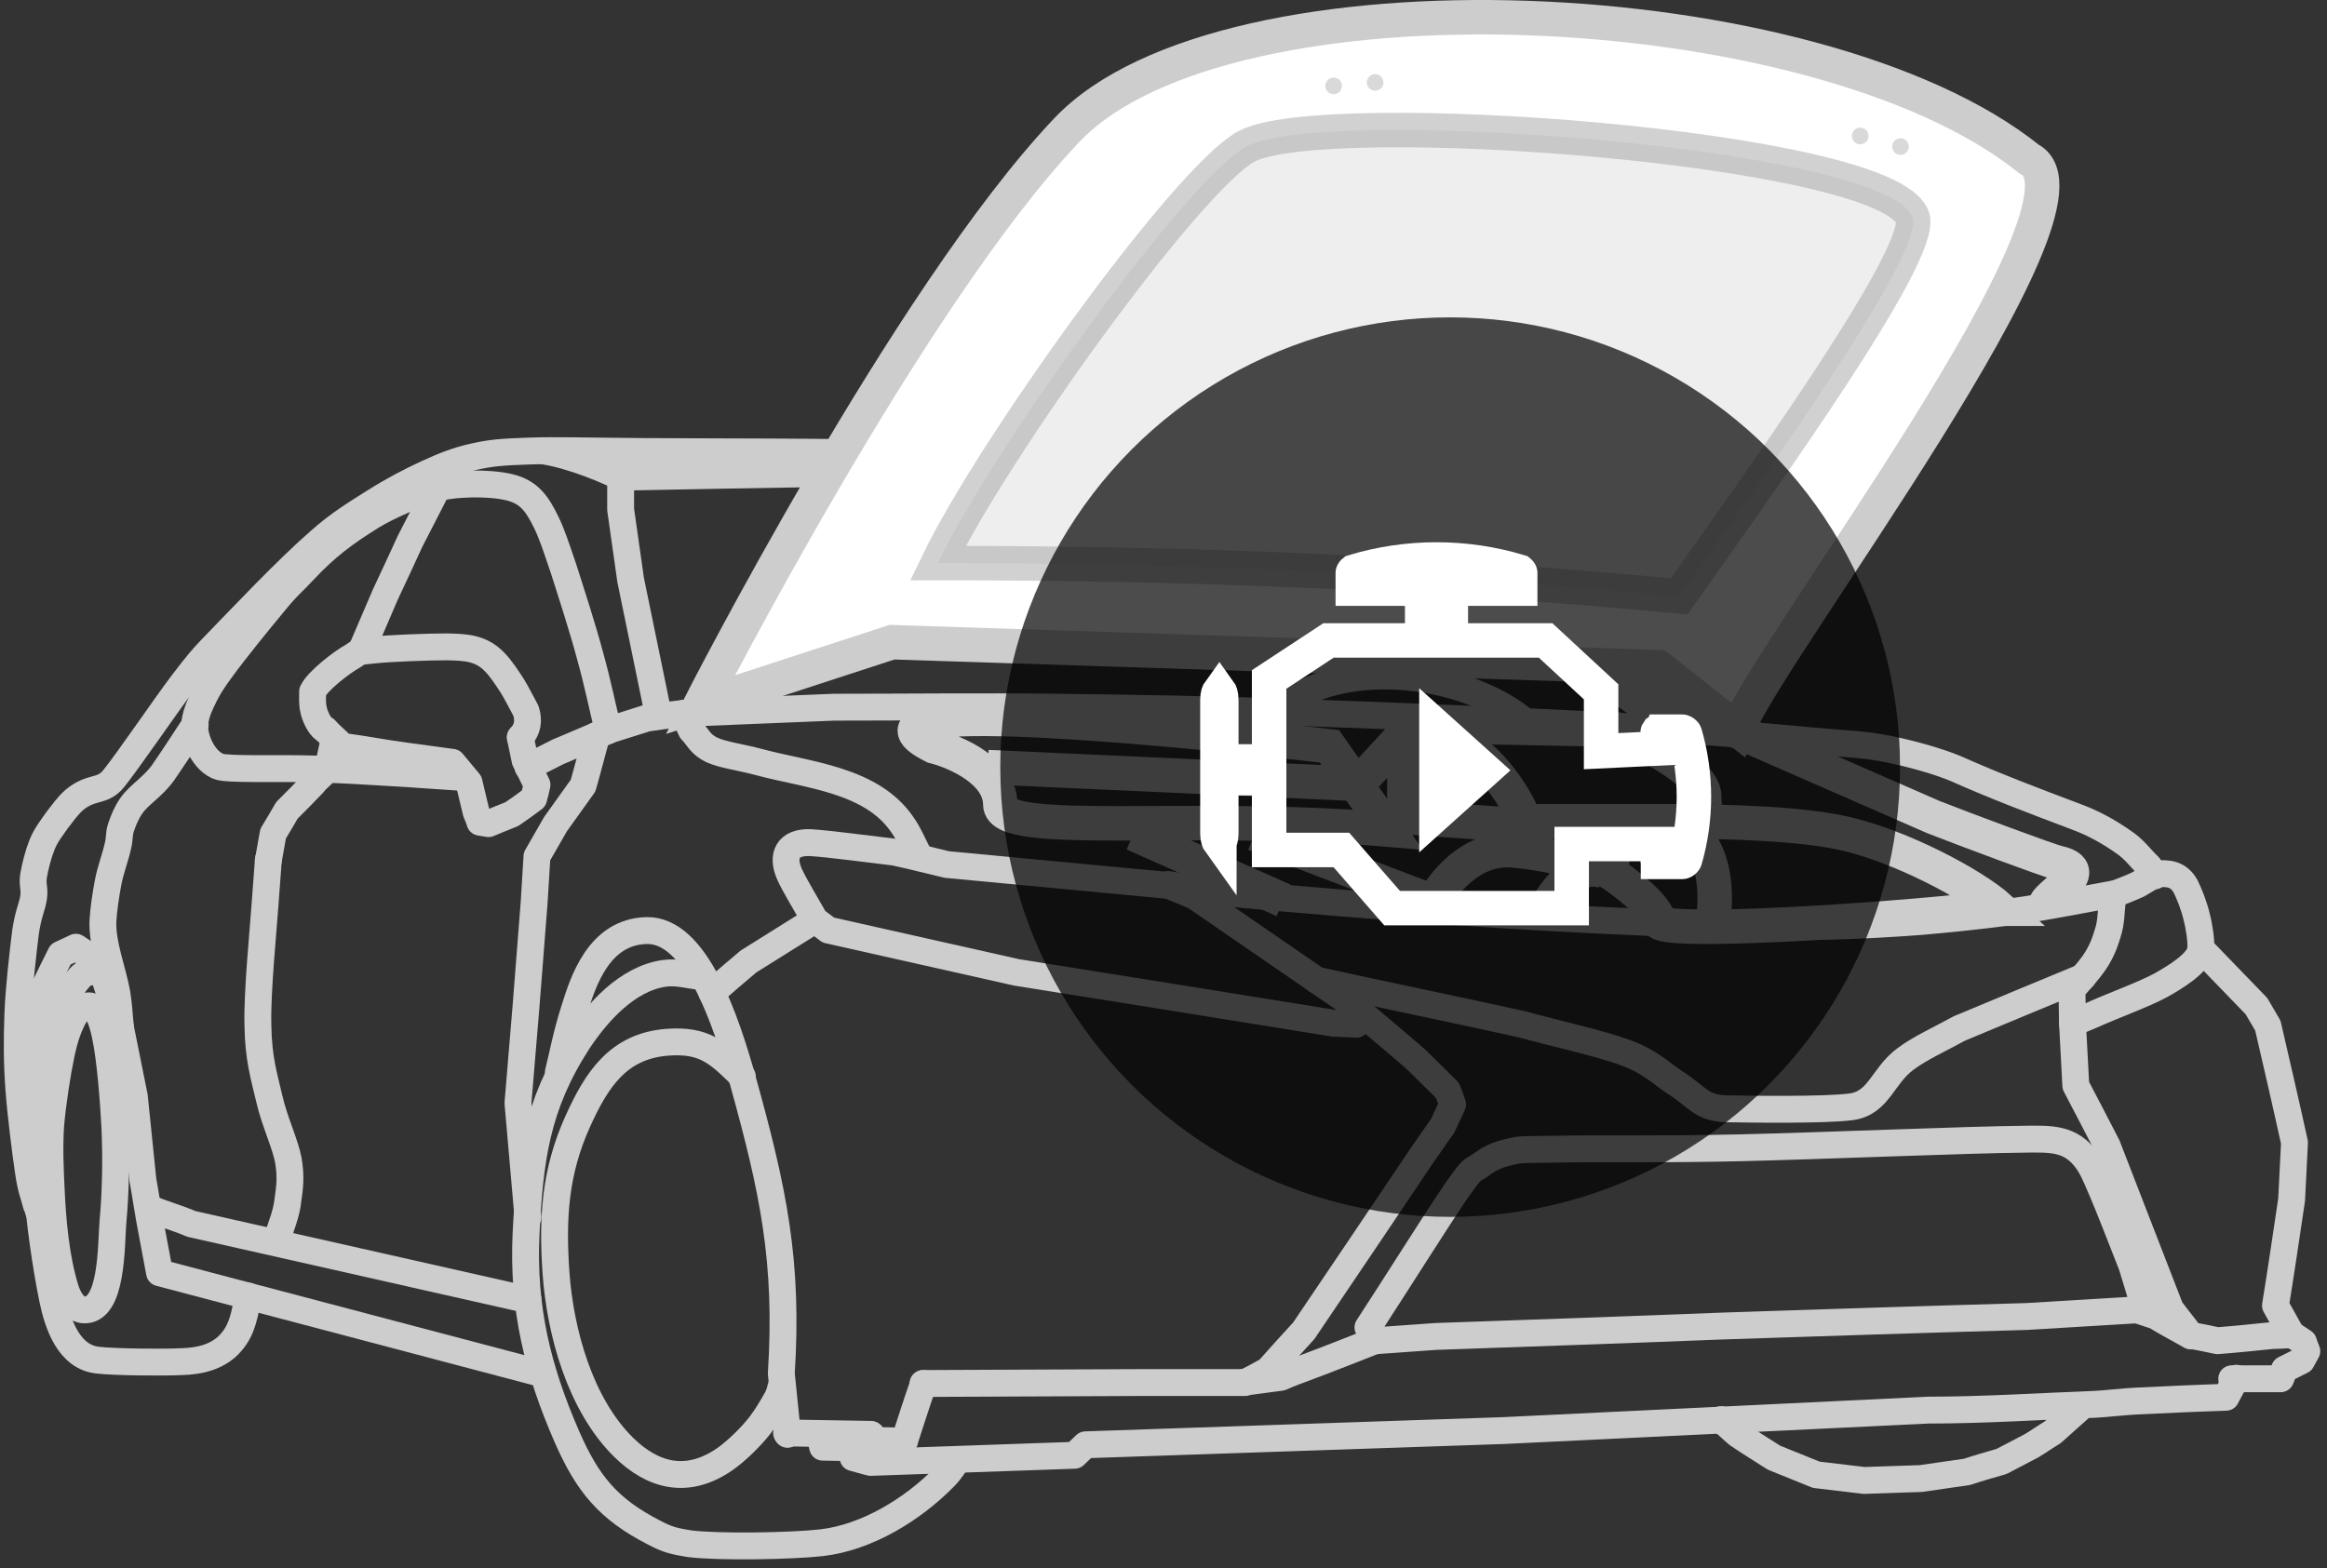 <svg width="135" height="91" viewBox="0 0 135 91" fill="none" xmlns="http://www.w3.org/2000/svg">
<rect x="0" y="0" width="135" height="91" fill="#333333" stroke="none"/>
<path d="M88.462 41.866C85.456 39.273 78.175 37.784 73.9 41.286" stroke="#CDCDCE" stroke-width="1.559" stroke-miterlimit="22.926"/>
<path d="M45.686 83.234C45.575 82.049 45.438 80.89 45.327 79.704C45.741 73.196 44.858 69.059 43.121 62.798C42.073 59.02 40.335 53.945 37.522 54C34.737 54.056 33.827 56.979 33.33 58.551C32.834 60.123 32.696 61.006 32.393 62.219" stroke="#CDCDCE" stroke-width="1.559" stroke-miterlimit="22.926" stroke-linecap="round" stroke-linejoin="round"/>
<path d="M122.77 51.849C121.805 52.015 118.661 52.649 116.758 52.897C114.883 53.145 112.401 53.421 110.25 53.559C108.098 53.697 106.306 53.78 103.796 53.752C101.259 53.752 98.363 53.642 95.109 53.504C91.854 53.366 88.241 53.173 84.297 52.897C80.354 52.621 74.093 52.097 71.473 51.849C68.853 51.629 68.715 51.436 67.75 51.325" stroke="#CDCDCE" stroke-width="1.559" stroke-miterlimit="22.926" stroke-linecap="round" stroke-linejoin="round"/>
<path d="M76.353 56.869C80.215 57.724 84.407 58.579 88.268 59.434C90.281 59.985 92.818 60.537 94.308 61.088C95.797 61.64 96.376 62.302 97.148 62.798C98.472 63.626 98.665 64.315 100.21 64.343C101.616 64.37 105.863 64.425 107.353 64.232C109.007 64.039 109.2 62.44 110.552 61.447C111.351 60.84 112.62 60.261 113.668 59.682C115.847 58.772 118.632 57.613 120.839 56.703" stroke="#CDCDCE" stroke-width="1.559" stroke-miterlimit="22.926" stroke-linecap="round" stroke-linejoin="round"/>
<path fill-rule="evenodd" clip-rule="evenodd" d="M77.375 59.378C77.816 59.406 78.257 59.406 78.699 59.434C78.754 59.268 78.781 59.13 78.837 58.965C78.671 58.717 78.506 58.468 78.34 58.22C75.334 56.152 72.328 54.083 69.322 52.015C68.798 51.794 68.301 51.574 67.777 51.38C63.503 50.967 59.2 50.581 54.925 50.167C53.905 49.919 52.912 49.671 51.892 49.45C50.265 49.257 48.003 48.953 47.01 48.898C45.714 48.843 45.3 49.643 45.824 50.774C46.1 51.38 46.79 52.511 47.286 53.394C47.534 53.587 47.81 53.78 48.058 53.973C51.699 54.8 55.339 55.6 58.98 56.428C65.075 57.393 71.225 58.386 77.375 59.378Z" stroke="#CDCDCE" stroke-width="1.559" stroke-miterlimit="22.926" stroke-linecap="round" stroke-linejoin="round"/>
<path fill-rule="evenodd" clip-rule="evenodd" d="M122.549 52.235C122.632 52.097 122.715 51.987 122.77 51.849C123.184 51.684 123.625 51.518 124.039 51.325C124.37 51.132 124.7 50.939 125.031 50.718C125.859 50.636 126.41 50.746 126.797 51.436C126.99 51.822 127.293 52.566 127.431 53.173C127.596 53.78 127.707 54.607 127.679 55.048C127.651 55.876 125.997 56.813 125.362 57.172C124.342 57.724 122.632 58.33 121.226 58.965C120.895 59.103 120.564 59.24 120.233 59.378C120.233 58.717 120.205 58.055 120.205 57.42C121.17 56.289 121.832 55.71 122.274 54.166C122.494 53.532 122.467 52.87 122.549 52.235Z" stroke="#CDCDCE" stroke-width="1.559" stroke-miterlimit="22.926" stroke-linecap="round" stroke-linejoin="round"/>
<path d="M53.381 49.781C53.022 49.119 52.719 48.347 52.305 47.795C50.517 45.241 46.86 44.977 44.087 44.237C42.846 43.907 41.991 43.824 41.301 43.52C40.612 43.19 40.501 42.776 40.115 42.39C39.95 42.059 39.812 41.728 39.647 41.397C42.57 41.286 45.466 41.149 48.389 41.038C52.691 41.038 56.856 40.983 61.324 41.038C65.791 41.093 69.708 41.149 75.224 41.342C80.74 41.535 89.482 41.893 94.474 42.169C99.466 42.445 102.665 42.776 105.175 42.996C107.684 43.217 108.126 43.19 109.532 43.465C110.911 43.741 112.456 44.182 113.448 44.596C115.86 45.668 118.009 46.474 120.481 47.409C121.529 47.795 122.412 48.319 123.129 48.816C123.846 49.285 124.149 49.781 124.673 50.277C124.783 50.47 124.894 50.636 125.004 50.829" stroke="#CDCDCE" stroke-width="1.559" stroke-miterlimit="22.926" stroke-linecap="round" stroke-linejoin="round"/>
<path d="M99.356 53.665C99.839 50.557 98.921 47.657 96.214 47.657M96.214 47.657C100.806 47.657 104.664 47.822 107.089 48.382C110.231 49.107 114.419 51.282 116.03 52.732H115.305C108.942 53.457 96.214 54.23 96.214 53.457C96.214 52.684 94.281 51.201 93.314 50.557L94.039 48.382L95.489 47.657C95.71 47.657 95.953 47.657 96.214 47.657Z" stroke="#CDCDCE" stroke-width="2"/>
<path d="M82.922 52.732C83.727 51.121 85.435 49.155 87.755 49.349C90.075 49.542 92.427 50.235 93.313 50.557" stroke="#CDCDCE" stroke-width="2"/>
<path d="M89.447 53.215C90.011 51.926 91.332 49.977 93.072 50.557" stroke="#CDCDCE" stroke-width="2"/>
<path d="M81.231 42.099L93.797 42.34C95.488 43.146 98.871 44.854 98.871 46.207C98.871 47.56 99.194 47.737 99.355 47.657H88.48C87.836 45.965 85.484 42.099 81.231 42.099Z" stroke="#CDCDCE" stroke-width="2"/>
<path d="M81.473 42.34V47.415L88.239 47.899" stroke="#CDCDCE" stroke-width="2"/>
<path d="M127.681 55.048C128.756 56.152 129.832 57.282 130.908 58.386C131.128 58.772 131.349 59.13 131.569 59.516C132.093 61.778 132.617 64.039 133.114 66.301C133.059 67.404 133.004 68.507 132.948 69.61C132.645 71.651 132.342 73.72 132.011 75.76C132.314 76.312 132.645 76.891 132.948 77.443C132.59 77.47 132.204 77.498 131.845 77.498C130.77 77.608 129.694 77.719 128.646 77.801C128.122 77.691 127.626 77.581 127.102 77.498C126.715 76.974 126.302 76.478 125.916 75.954C124.702 72.809 123.461 69.638 122.248 66.494C121.641 65.308 121.034 64.15 120.427 62.991C120.372 61.778 120.29 60.564 120.234 59.379" stroke="#CDCDCE" stroke-width="1.559" stroke-miterlimit="22.926" stroke-linecap="round" stroke-linejoin="round"/>
<path d="M47.258 53.394C45.989 54.194 44.693 54.993 43.424 55.793C42.707 56.4 41.99 57.007 41.301 57.613" stroke="#CDCDCE" stroke-width="1.559" stroke-miterlimit="22.926" stroke-linecap="round" stroke-linejoin="round"/>
<path d="M78.314 58.22C79.583 59.296 80.879 60.371 82.148 61.474C82.754 62.081 83.361 62.66 83.968 63.267C84.078 63.543 84.189 63.819 84.271 64.094C84.078 64.508 83.885 64.922 83.692 65.335C83.306 65.887 82.92 66.439 82.534 66.99C80.245 70.41 77.928 73.83 75.639 77.222C74.95 77.967 74.26 78.739 73.57 79.511C73.129 79.759 72.688 80.008 72.219 80.228C70.206 80.228 68.193 80.228 66.179 80.228C61.96 80.256 57.768 80.256 53.548 80.283M50.514 83.234C48.887 83.207 47.26 83.179 45.633 83.152" stroke="#CDCDCE" stroke-width="1.559" stroke-miterlimit="22.926" stroke-linecap="round" stroke-linejoin="round"/>
<path fill-rule="evenodd" clip-rule="evenodd" d="M117.586 76.395C119.71 76.257 121.861 76.147 123.984 76.009C124.095 75.871 124.233 75.76 124.343 75.623C124.122 74.906 123.902 74.161 123.681 73.444C123.102 71.982 122.385 70.107 121.944 69.086C121.502 68.066 121.392 67.79 121.061 67.321C120.123 66.053 119.048 66.08 117.393 66.108C114.221 66.135 105.727 66.494 101.011 66.604C96.267 66.715 92.461 66.632 90.228 66.687C87.994 66.715 88.269 66.687 87.552 66.852C86.808 67.018 86.394 67.239 85.87 67.625C85.346 68.011 85.567 67.569 84.463 69.141C83.388 70.713 81.071 74.409 79.361 77.029C79.527 77.277 79.665 77.553 79.83 77.801C80.989 77.719 82.147 77.636 83.305 77.553C88.876 77.36 94.42 77.167 99.991 76.946C105.837 76.753 111.712 76.56 117.586 76.395Z" stroke="#CDCDCE" stroke-width="1.559" stroke-miterlimit="22.926" stroke-linecap="round" stroke-linejoin="round"/>
<path d="M79.83 77.774C78.507 78.298 77.183 78.822 75.859 79.318C75.335 79.511 74.811 79.704 74.314 79.925C73.625 80.008 72.936 80.118 72.246 80.201" stroke="#CDCDCE" stroke-width="1.559" stroke-miterlimit="22.926" stroke-linecap="round" stroke-linejoin="round"/>
<path d="M123.984 76.009C124.343 76.119 124.701 76.257 125.06 76.367C125.418 76.588 125.805 76.808 126.163 77.001C126.466 77.167 126.797 77.36 127.101 77.525" stroke="#CDCDCE" stroke-width="1.559" stroke-miterlimit="22.926" stroke-linecap="round" stroke-linejoin="round"/>
<path d="M133.003 77.47C133.223 77.608 133.444 77.746 133.637 77.884C133.692 78.049 133.747 78.215 133.83 78.408C133.72 78.601 133.637 78.767 133.527 78.96C133.196 79.125 132.865 79.291 132.534 79.456C132.451 79.649 132.396 79.815 132.313 80.008C130.41 80.008 131.376 80.008 129.473 80.008" stroke="#CDCDCE" stroke-width="1.559" stroke-miterlimit="22.926" stroke-linecap="round" stroke-linejoin="round"/>
<path d="M52.471 83.621C52.829 82.517 53.188 81.387 53.574 80.283" stroke="#CDCDCE" stroke-width="1.559" stroke-miterlimit="22.926" stroke-linecap="round" stroke-linejoin="round"/>
<path d="M52.471 83.621C51.892 83.621 51.313 83.593 50.734 83.593C50.679 83.483 50.623 83.372 50.568 83.262" stroke="#CDCDCE" stroke-width="1.559" stroke-miterlimit="22.926" stroke-linecap="round" stroke-linejoin="round"/>
<path d="M47.56 83.207C47.616 83.455 47.671 83.731 47.726 83.979C48.25 83.979 48.802 84.007 49.326 84.007C49.381 84.2 49.436 84.393 49.491 84.586C49.822 84.668 50.153 84.779 50.511 84.862C54.455 84.724 58.399 84.586 62.343 84.448C62.564 84.227 62.784 84.034 62.977 83.841C71.058 83.565 79.166 83.29 87.247 83.014C95.466 82.628 103.657 82.214 111.875 81.828C115.102 81.828 118.36 81.611 121.586 81.489C121.994 81.474 123.278 81.333 123.9 81.304C125.637 81.221 127.402 81.138 129.14 81.083C129.333 80.725 129.526 80.339 129.746 79.98" stroke="#CDCDCE" stroke-width="1.559" stroke-miterlimit="22.926" stroke-linecap="round" stroke-linejoin="round"/>
<path d="M120.619 81.745C120.095 82.214 119.598 82.655 119.074 83.124C118.661 83.372 118.274 83.648 117.861 83.896C117.282 84.2 116.702 84.503 116.123 84.806C115.461 84.999 114.772 85.192 114.11 85.413C113.227 85.551 112.317 85.661 111.435 85.799C110.332 85.827 109.256 85.882 108.153 85.91C107.215 85.799 106.278 85.689 105.367 85.579C104.54 85.248 103.74 84.917 102.913 84.586C102.223 84.144 101.506 83.703 100.817 83.234C100.486 82.959 100.183 82.655 99.852 82.379" stroke="#CDCDCE" stroke-width="1.559" stroke-miterlimit="22.926" stroke-linecap="round" stroke-linejoin="round"/>
<path d="M98.529 42.472C96.929 41.231 95.192 39.825 93.757 38.777C92.351 37.701 91.441 37.094 90.007 36.102C88.573 35.136 86.587 33.84 85.098 32.958C83.608 32.047 82.174 31.275 81.071 30.696C79.94 30.117 79.389 29.869 78.396 29.51C77.431 29.152 76.548 28.765 75.224 28.49C73.9 28.214 72.522 28.131 70.481 27.883C68.412 27.635 65.82 27.276 62.869 27.028C59.918 26.78 57.05 26.476 52.775 26.339C48.528 26.201 41.026 26.228 37.33 26.201C33.662 26.173 32.366 26.118 30.711 26.173C29.057 26.228 28.477 26.283 27.485 26.504C26.492 26.725 25.747 27.028 24.782 27.469C23.817 27.911 22.769 28.462 21.721 29.124C20.673 29.786 19.625 30.42 18.521 31.413C16.674 33.013 14.026 35.826 12.233 37.674C11.764 38.17 11.461 38.501 10.524 39.742C9.586 40.983 7.407 44.182 6.58 45.203C5.918 46.002 5.311 45.589 4.318 46.416C3.932 46.747 3.656 47.161 3.325 47.575C3.022 48.016 2.663 48.457 2.443 49.009C2.222 49.56 2.029 50.305 1.946 50.829C1.864 51.353 2.029 51.546 1.946 52.097C1.864 52.649 1.643 52.98 1.478 54.111C1.34 55.242 1.091 57.338 1.036 58.854C0.981 60.371 0.981 61.64 1.091 63.157C1.202 64.674 1.478 66.825 1.643 67.956C1.808 69.086 1.946 69.279 2.112 69.941C2.167 70.079 2.222 70.189 2.305 70.327" stroke="#CDCDCE" stroke-width="1.559" stroke-miterlimit="22.926" stroke-linecap="round" stroke-linejoin="round"/>
<path d="M31.512 79.732C24.094 77.774 16.675 75.816 9.256 73.858C9.063 72.837 8.87 71.817 8.677 70.769C8.539 69.996 8.429 69.224 8.291 68.48C8.125 66.852 7.96 65.253 7.794 63.626C7.519 62.302 7.27 60.978 6.994 59.654C6.691 58.689 6.388 57.751 6.084 56.786C5.809 56.372 5.56 55.959 5.285 55.545C4.981 55.352 4.705 55.159 4.402 54.966C4.099 55.104 3.823 55.242 3.52 55.379C3.216 55.986 2.913 56.593 2.609 57.227C2.444 58.275 2.278 59.323 2.113 60.344C2.058 61.778 1.975 63.212 1.92 64.646C2.03 66.549 2.141 68.452 2.251 70.327" stroke="#CDCDCE" stroke-width="1.559" stroke-miterlimit="22.926" stroke-linecap="round" stroke-linejoin="round"/>
<path d="M30.188 42.776C30.27 43.245 30.381 43.686 30.463 44.127C30.684 44.596 30.932 45.065 31.153 45.534C31.098 45.809 31.042 46.058 30.96 46.334C30.518 46.664 30.105 46.968 29.691 47.244C29.222 47.437 28.781 47.602 28.34 47.795C28.174 47.768 28.009 47.74 27.843 47.712C27.788 47.519 27.705 47.326 27.623 47.133C27.485 46.554 27.347 45.975 27.209 45.396C26.878 45.01 26.575 44.624 26.244 44.237C25.361 44.127 24.479 43.989 23.596 43.879C22.162 43.686 21.284 43.5 19.849 43.307C19.629 43.031 19.103 42.616 18.883 42.34" stroke="#CDCDCE" stroke-width="1.559" stroke-miterlimit="22.926" stroke-linecap="round" stroke-linejoin="round"/>
<path d="M100.564 42.34L112.164 47.415C114.017 48.14 118.848 49.948 119.414 50.074C121.589 50.557 118.608 52.007 118.689 52.49" stroke="#CDCDCE" stroke-width="2"/>
<path d="M40.776 56.676C40.032 56.62 39.287 56.372 38.543 56.483C36.391 56.786 34.654 58.744 33.523 60.454C31.124 64.177 30.738 67.239 30.517 71.624C30.324 75.898 31.179 79.456 32.889 83.372C34.075 86.075 35.261 87.564 37.963 88.943C38.736 89.357 39.149 89.44 39.977 89.578C41.687 89.798 46.017 89.716 47.671 89.522C50.291 89.219 52.939 87.592 54.759 85.744C55.2 85.303 55.311 85.027 55.587 84.696" stroke="#CDCDCE" stroke-width="1.559" stroke-miterlimit="22.926" stroke-linecap="round" stroke-linejoin="round"/>
<path d="M14.412 75.209C14.191 76.174 14.108 77.112 13.392 77.912C12.674 78.739 11.599 78.987 10.551 79.015C9.448 79.07 6.69 79.042 5.697 78.932C3.987 78.767 3.353 76.836 3.049 75.374C2.663 73.471 2.249 70.686 2.167 68.783C2.112 67.349 2.167 65.115 2.249 63.764C2.387 61.474 2.663 60.233 3.684 58.165C4.015 57.503 4.345 57.034 4.621 56.731C4.897 56.427 5.063 56.455 5.256 56.4C5.476 56.345 5.669 56.4 5.862 56.372" stroke="#CDCDCE" stroke-width="1.559" stroke-miterlimit="22.926" stroke-linecap="round" stroke-linejoin="round"/>
<path fill-rule="evenodd" clip-rule="evenodd" d="M6.662 65.363C6.579 63.846 6.414 61.557 6.11 60.096C6 59.599 5.697 58.193 5.035 58.386C4.759 58.468 4.483 58.634 4.235 59.103C3.987 59.599 3.766 60.151 3.545 61.199C3.325 62.247 3.049 64.012 2.939 65.308C2.856 66.604 2.911 67.763 2.966 68.948C3.049 70.851 3.242 73.002 3.794 74.795C3.932 75.264 4.29 75.954 4.814 76.009C6.552 76.174 6.441 72.175 6.552 70.906C6.717 69.169 6.745 67.101 6.662 65.363Z" stroke="#CDCDCE" stroke-width="1.559" stroke-miterlimit="22.926" stroke-linecap="round" stroke-linejoin="round"/>
<path d="M39.647 41.397C38.93 41.48 38.241 41.562 37.524 41.673C36.834 41.893 36.117 42.114 35.428 42.334C34.407 42.776 33.387 43.19 32.366 43.631C31.787 43.934 31.208 44.21 30.629 44.513" stroke="#CDCDCE" stroke-width="1.559" stroke-miterlimit="22.926" stroke-linecap="round" stroke-linejoin="round"/>
<path d="M26.933 45.12C25.554 45.037 24.23 44.927 22.769 44.844C21.307 44.761 19.79 44.651 18.163 44.623C16.536 44.568 14.026 44.651 12.978 44.541C11.985 44.458 11.241 42.996 11.296 42.031C11.323 41.672 11.434 41.259 11.682 40.735C11.93 40.211 12.123 39.797 12.813 38.859C13.502 37.894 15.047 35.991 15.874 34.998C16.674 34.005 17.005 33.785 17.584 33.151C18.935 31.716 19.928 30.972 21.61 29.924C22.521 29.372 24.12 28.683 25.113 28.379C26.299 28.021 28.34 27.993 29.526 28.269C30.712 28.545 31.18 29.262 31.704 30.337C32.035 31.027 32.256 31.716 32.697 33.013C33.111 34.309 33.828 36.515 34.242 38.087C34.683 39.659 34.931 40.956 35.29 42.39" stroke="#CDCDCE" stroke-width="1.559" stroke-miterlimit="22.926" stroke-linecap="round" stroke-linejoin="round"/>
<path d="M30.187 42.803C30.629 42.307 30.684 41.838 30.518 41.259C30.242 40.763 30.022 40.294 29.718 39.797C29.415 39.328 29.029 38.749 28.698 38.418C27.898 37.591 27.043 37.563 25.913 37.536C24.892 37.536 22.548 37.618 21.61 37.729C20.7 37.812 20.893 37.812 20.452 38.087C19.845 38.418 18.439 39.494 18.135 40.128C18.135 40.487 18.108 40.845 18.19 41.176C18.246 41.507 18.521 42.114 18.797 42.307" stroke="#CDCDCE" stroke-width="1.559" stroke-miterlimit="22.926" stroke-linecap="round" stroke-linejoin="round"/>
<path d="M25.36 28.352C24.836 29.372 24.312 30.393 23.788 31.413C23.319 32.434 22.85 33.454 22.354 34.502C21.857 35.66 21.444 36.626 20.947 37.784" stroke="#CDCDCE" stroke-width="1.559" stroke-miterlimit="22.926" stroke-linecap="round" stroke-linejoin="round"/>
<path d="M34.627 42.665C34.351 43.631 34.103 44.624 33.827 45.589C33.303 46.334 32.752 47.078 32.228 47.823C31.869 48.457 31.511 49.064 31.152 49.698C31.097 50.581 31.042 51.491 30.986 52.401C30.821 54.387 30.683 56.4 30.518 58.386C30.352 60.261 30.214 62.136 30.049 64.012C30.242 66.218 30.435 68.424 30.628 70.631" stroke="#CDCDCE" stroke-width="1.559" stroke-miterlimit="22.926" stroke-linecap="round" stroke-linejoin="round"/>
<path d="M30.631 75.43C24.122 73.968 17.586 72.478 11.077 71.017C10.498 70.741 9.314 70.407 8.734 70.131" stroke="#CDCDCE" stroke-width="1.559" stroke-miterlimit="22.926" stroke-linecap="round" stroke-linejoin="round"/>
<path d="M16.093 71.844C16.314 71.127 16.617 70.438 16.7 69.665C16.811 68.893 16.893 68.314 16.728 67.321C16.535 66.328 15.928 65.087 15.625 63.764C15.321 62.467 14.99 61.419 14.963 59.516C14.908 57.613 15.266 54.083 15.376 52.484C15.487 50.884 15.514 50.746 15.569 49.891" stroke="#CDCDCE" stroke-width="1.559" stroke-miterlimit="22.926" stroke-linecap="round" stroke-linejoin="round"/>
<path d="M15.57 49.919C15.653 49.395 15.763 48.898 15.846 48.374C16.122 47.933 16.37 47.492 16.646 47.023C17.17 46.499 17.694 45.975 18.19 45.451C18.383 45.175 18.77 44.927 18.963 44.624C19.073 44.458 19.211 43.658 19.294 43.327" stroke="#CDCDCE" stroke-width="1.559" stroke-miterlimit="22.926" stroke-linecap="round" stroke-linejoin="round"/>
<path d="M11.323 42.031C10.716 42.969 9.916 44.182 9.475 44.817C8.896 45.644 8.068 46.113 7.627 46.747C7.351 47.133 7.158 47.602 7.02 48.016C6.882 48.429 6.965 48.623 6.827 49.147C6.717 49.671 6.414 50.47 6.276 51.187C6.138 51.904 6 52.842 5.972 53.449C5.917 54.773 6.524 56.262 6.772 57.586C6.91 58.386 6.91 58.937 6.993 59.627" stroke="#CDCDCE" stroke-width="1.559" stroke-miterlimit="22.926" stroke-linecap="round" stroke-linejoin="round"/>
<path d="M31.566 26.173C33.304 26.449 35.428 27.387 36.007 27.69C40.281 27.607 44.556 27.524 48.831 27.469C51.534 27.58 54.209 27.69 56.912 27.8C60.304 27.993 63.696 28.159 67.088 28.352C69.846 28.683 72.577 29.041 75.335 29.372C75.969 29.51 76.631 29.648 77.265 29.786C77.679 30.006 78.093 30.227 78.506 30.448" stroke="#CDCDCE" stroke-width="1.559" stroke-miterlimit="22.926" stroke-linecap="round" stroke-linejoin="round"/>
<path d="M78.533 30.448C79.829 31.055 81.098 31.661 82.394 32.296C84.38 33.537 86.366 34.778 88.351 36.019C91.275 38.142 94.171 40.266 97.094 42.39" stroke="#CDCDCE" stroke-width="1.559" stroke-miterlimit="22.926" stroke-linecap="round" stroke-linejoin="round"/>
<path d="M36.006 27.69C36.006 28.324 36.006 28.931 36.006 29.565C36.199 30.917 36.392 32.296 36.585 33.647C37.109 36.239 37.661 38.832 38.185 41.424" stroke="#CDCDCE" stroke-width="1.559" stroke-miterlimit="22.926" stroke-linecap="round" stroke-linejoin="round"/>
<path d="M43.066 62.467C41.66 61.088 40.888 60.316 38.709 60.481C35.841 60.702 34.6 62.688 33.524 65.06C32.2 67.983 32.035 70.658 32.255 73.857C32.504 77.332 33.662 81.497 36.172 83.979C37.854 85.634 39.785 86.13 41.853 84.806C42.515 84.393 43.315 83.621 43.839 83.014C44.363 82.407 44.776 81.69 45.025 81.249C45.273 80.807 45.245 80.642 45.355 80.339" stroke="#CDCDCE" stroke-width="1.559" stroke-miterlimit="22.926" stroke-linecap="round" stroke-linejoin="round"/>
<path d="M61.897 7.542C52.714 17.208 40.631 40.891 40.631 40.891L51.747 37.266L96.212 38.716L100.804 42.34C102.557 37.803 122.571 11.659 117.72 9.233C105.395 -0.675 71.08 -2.125 61.897 7.542Z" fill="white" stroke="#CDCDCE" stroke-width="2"/>
<path opacity="0.45" d="M72.289 8.508C68.809 10.442 57.548 26.149 54.406 32.674C69.16 32.674 82.746 33.221 97.421 34.607C102.255 27.76 111.674 14.655 110.954 12.617C109.504 8.508 76.639 6.092 72.289 8.508Z" fill="#D9D9D9" stroke="#9A9A9A" stroke-width="2"/>
<path d="M77.851 4.944C77.873 5.21 77.676 5.443 77.41 5.465C77.144 5.488 76.91 5.29 76.888 5.024C76.866 4.758 77.063 4.524 77.329 4.502C77.595 4.48 77.829 4.678 77.851 4.944Z" fill="#D9D9D9"/>
<path d="M80.259 4.743C80.281 5.009 80.084 5.242 79.818 5.265C79.552 5.287 79.318 5.089 79.296 4.823C79.274 4.557 79.472 4.324 79.737 4.301C80.004 4.279 80.237 4.477 80.259 4.743Z" fill="#D9D9D9"/>
<path d="M108.388 8.013C108.32 8.272 108.056 8.426 107.797 8.358C107.539 8.29 107.385 8.026 107.453 7.767C107.521 7.509 107.785 7.355 108.044 7.423C108.302 7.491 108.456 7.755 108.388 8.013Z" fill="#D9D9D9"/>
<path d="M110.725 8.629C110.657 8.887 110.393 9.041 110.134 8.973C109.876 8.905 109.722 8.641 109.79 8.383C109.858 8.124 110.122 7.97 110.381 8.038C110.639 8.106 110.793 8.371 110.725 8.629Z" fill="#D9D9D9"/>
<path d="M58.032 46.69C58.032 44.757 55.454 43.629 54.165 43.307C48.752 40.601 64.557 41.857 77.123 43.307L80.506 48.14C69.148 47.174 58.032 48.624 58.032 46.69Z" stroke="#CDCDCE" stroke-width="2"/>
<path d="M78.573 45.482L57.307 44.515M72.773 48.382L82.922 52.248" stroke="#CDCDCE" stroke-width="2"/>
<path d="M78.572 45.724L81.472 42.582" stroke="#CDCDCE" stroke-width="2"/>
<path d="M65.764 48.382L74.463 52.248" stroke="#CDCDCE" stroke-width="2"/>
<circle opacity="0.7" cx="84.13" cy="44.515" r="26.099" fill="black"/>
<path d="M85.169 37.164H89.667L92.888 40.146V42.541V43.59L93.935 43.54L95.219 43.478L96.16 43.434L96.171 42.491C96.171 42.483 96.173 42.478 96.174 42.475C96.176 42.471 96.179 42.467 96.182 42.463C96.185 42.461 96.187 42.46 96.188 42.459C96.188 42.459 96.188 42.459 96.188 42.459H97.594C97.6 42.459 97.638 42.464 97.686 42.5C97.732 42.534 97.751 42.57 97.755 42.584C98.445 44.978 98.444 47.5 97.757 49.887C97.751 49.905 97.73 49.942 97.684 49.977C97.637 50.012 97.6 50.017 97.594 50.017H96.189C96.189 50.016 96.188 50.015 96.186 50.014C96.183 50.011 96.18 50.007 96.177 50C96.174 49.994 96.171 49.984 96.171 49.968L96.16 48.979H95.171H92.18H91.18V49.979V52.698H80.763L78.119 49.666L77.82 49.323H77.365H73.628L73.628 46.16L73.628 45.16H72.628H71.852H70.852V46.16V48.365C70.852 48.661 70.779 48.809 70.742 48.86C70.742 48.861 70.741 48.862 70.741 48.863C70.705 48.813 70.629 48.666 70.629 48.365V40.606C70.629 40.305 70.705 40.158 70.741 40.109C70.777 40.158 70.852 40.305 70.852 40.606V43.184V44.184H71.852H72.628H73.628L73.628 43.184L73.628 39.429L77.073 37.164H81.508H82.508V36.164V35.157V34.157H81.508H78.482V33.246C78.482 33.245 78.483 33.243 78.484 33.241C78.487 33.232 78.493 33.22 78.502 33.207C78.512 33.193 78.523 33.183 78.531 33.178C78.534 33.175 78.536 33.174 78.537 33.173C81.659 32.229 85.023 32.231 88.138 33.173C88.139 33.174 88.142 33.176 88.146 33.179C88.154 33.185 88.165 33.195 88.175 33.208C88.184 33.221 88.19 33.234 88.193 33.242C88.194 33.243 88.194 33.245 88.194 33.245V34.157H85.169H84.169V35.157V36.164V37.164H85.169Z" stroke="white" stroke-width="2"/>
<path d="M86.133 44.7L83.334 47.218V42.181L86.133 44.7Z" fill="white" stroke="white" stroke-width="2"/>
</svg>
